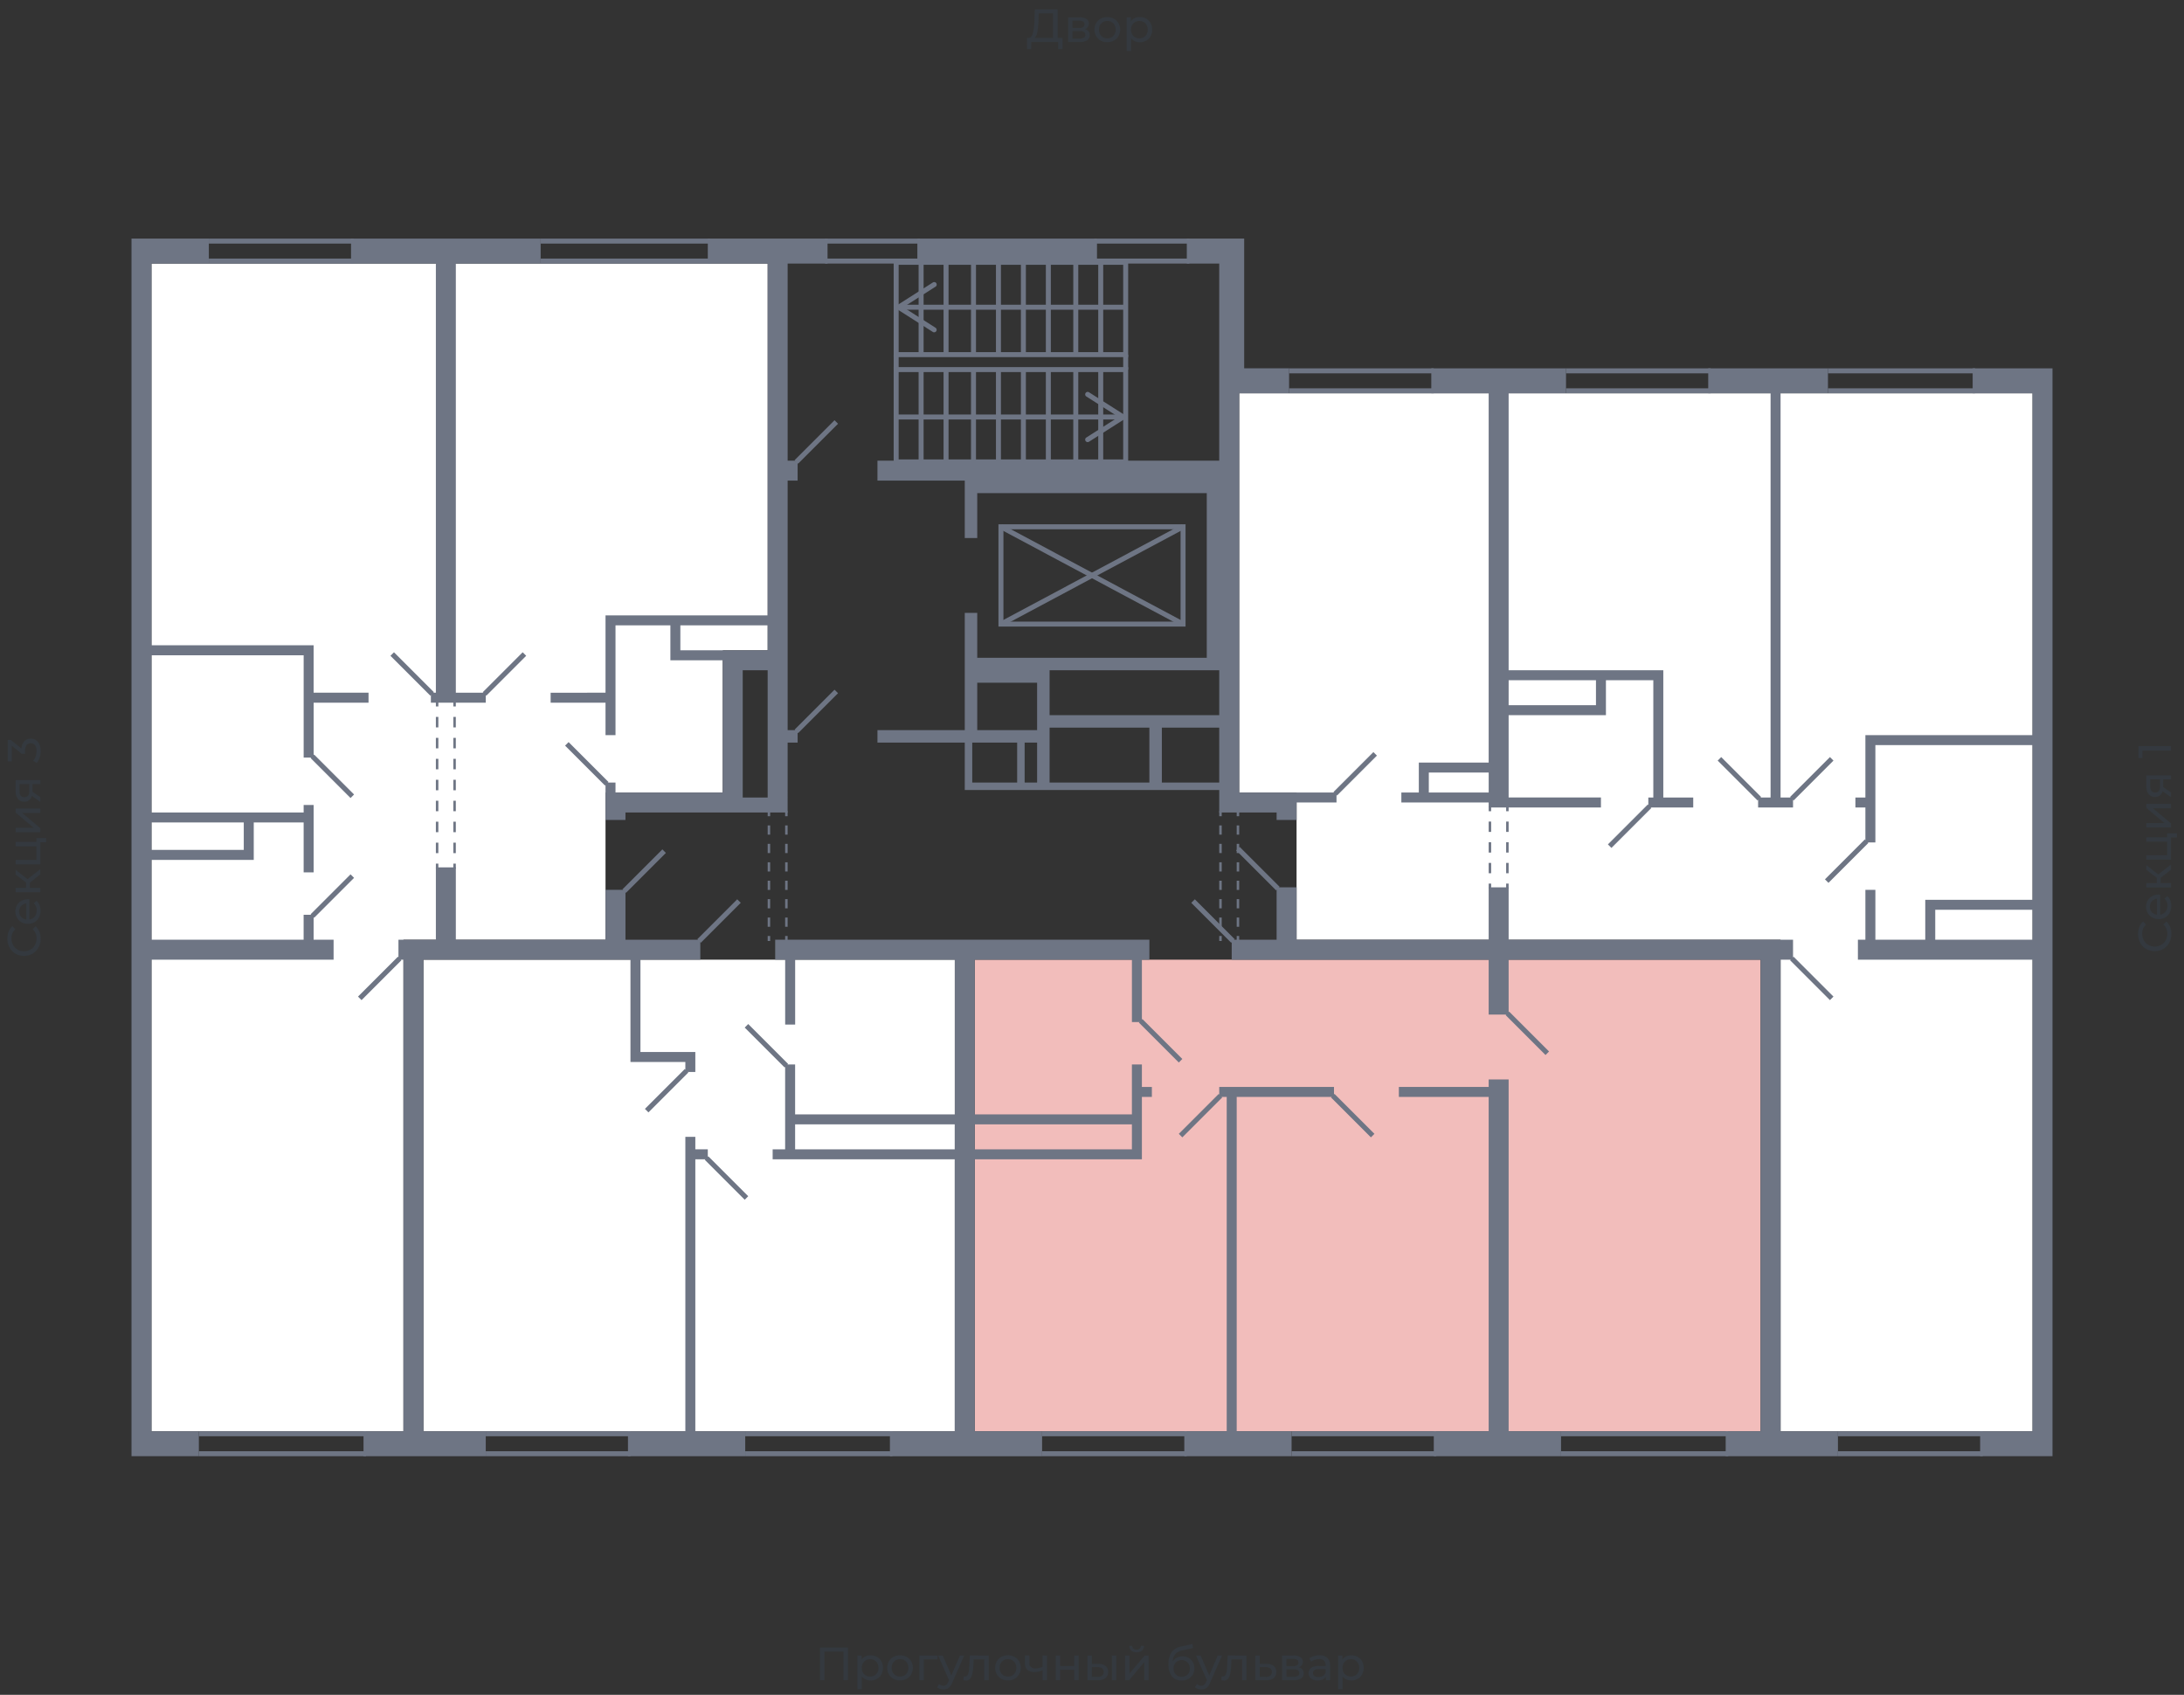 <svg xmlns="http://www.w3.org/2000/svg" width="656" height="509" viewBox="0 0 656 509">
  <rect x="0" y="0" width="656" height="509" fill="#333333" stroke="none"/>
  <title>1-2-2_2s_2-9fl</title>
  <g id="Слой_2" data-name="Слой 2">
    <g id="_1-2-2_2s_2-9fl" data-name="1-2-2_2s_2-9fl">
      <rect width="656" height="509" fill="none"/>
      <g id="hover">
        <polygon id="_1-2-2_2s_2-9fl_1" data-name="1-2-2_2s_2-9fl_1" points="372.212 118.118 610.505 118.118 610.505 429.848 534.821 429.848 534.821 282.226 389.447 282.226 389.447 238.014 372.212 238.014 372.212 118.118" fill="white"/>
        <polygon id="_1-2-2_2s_2-9fl_2" data-name="1-2-2_2s_2-9fl_2" points="528.826 288.221 528.826 429.848 292.781 429.848 292.781 288.221 364.718 288.221 528.826 288.221" fill="#F2BDBB"/>
        <polygon id="_1-2-2_2s_2-9fl_3" data-name="1-2-2_2s_2-9fl_3" points="286.786 288.221 286.786 429.848 127.174 429.848 127.174 288.221 232.832 288.221 286.786 288.221" fill="white"/>
        <polygon id="_1-2-2_2s_2-9fl_4" data-name="1-2-2_2s_2-9fl_4" points="181.877 282.226 121.179 282.226 121.179 429.848 45.495 429.848 45.495 79.152 230.584 79.152 230.584 195.301 217.096 195.301 217.096 238.014 181.877 238.014 181.877 282.226" fill="white"/>
      </g>
      <g id="o">
        <g>
          <line x1="552.056" y1="430.597" x2="595.518" y2="430.597" fill="none" stroke="#6e7584" stroke-miterlimit="10" stroke-width="1.499"/>
          <line x1="552.056" y1="436.592" x2="595.518" y2="436.592" fill="none" stroke="#6e7584" stroke-miterlimit="10" stroke-width="1.499"/>
          <line x1="549.058" y1="117.369" x2="593.27" y2="117.369" fill="none" stroke="#6e7584" stroke-miterlimit="10" stroke-width="1.499"/>
          <line x1="549.058" y1="111.374" x2="593.27" y2="111.374" fill="none" stroke="#6e7584" stroke-miterlimit="10" stroke-width="1.499"/>
          <line x1="470.377" y1="117.369" x2="513.839" y2="117.369" fill="none" stroke="#6e7584" stroke-miterlimit="10" stroke-width="1.499"/>
          <line x1="470.377" y1="111.374" x2="513.839" y2="111.374" fill="none" stroke="#6e7584" stroke-miterlimit="10" stroke-width="1.499"/>
          <line x1="387.199" y1="117.369" x2="430.661" y2="117.369" fill="none" stroke="#6e7584" stroke-miterlimit="10" stroke-width="1.499"/>
          <line x1="387.199" y1="111.374" x2="430.661" y2="111.374" fill="none" stroke="#6e7584" stroke-miterlimit="10" stroke-width="1.499"/>
          <line x1="109.939" y1="430.597" x2="59.732" y2="430.597" fill="none" stroke="#6e7584" stroke-miterlimit="10" stroke-width="1.499"/>
          <line x1="109.939" y1="436.592" x2="59.732" y2="436.592" fill="none" stroke="#6e7584" stroke-miterlimit="10" stroke-width="1.499"/>
          <line x1="106.192" y1="78.403" x2="62.73" y2="78.403" fill="none" stroke="#6e7584" stroke-miterlimit="10" stroke-width="1.499"/>
          <line x1="106.192" y1="72.408" x2="62.73" y2="72.408" fill="none" stroke="#6e7584" stroke-miterlimit="10" stroke-width="1.499"/>
          <line x1="213.349" y1="78.403" x2="162.394" y2="78.403" fill="none" stroke="#6e7584" stroke-miterlimit="10" stroke-width="1.499"/>
          <line x1="213.349" y1="72.408" x2="162.394" y2="72.408" fill="none" stroke="#6e7584" stroke-miterlimit="10" stroke-width="1.499"/>
          <line x1="189.37" y1="430.597" x2="145.908" y2="430.597" fill="none" stroke="#6e7584" stroke-miterlimit="10" stroke-width="1.499"/>
          <line x1="189.37" y1="436.592" x2="145.908" y2="436.592" fill="none" stroke="#6e7584" stroke-miterlimit="10" stroke-width="1.499"/>
          <line x1="268.052" y1="430.597" x2="223.84" y2="430.597" fill="none" stroke="#6e7584" stroke-miterlimit="10" stroke-width="1.499"/>
          <line x1="268.052" y1="436.592" x2="223.84" y2="436.592" fill="none" stroke="#6e7584" stroke-miterlimit="10" stroke-width="1.499"/>
          <line x1="387.948" y1="430.597" x2="431.41" y2="430.597" fill="none" stroke="#6e7584" stroke-miterlimit="10" stroke-width="1.499"/>
          <line x1="387.948" y1="436.592" x2="431.41" y2="436.592" fill="none" stroke="#6e7584" stroke-miterlimit="10" stroke-width="1.499"/>
          <line x1="468.878" y1="430.597" x2="519.084" y2="430.597" fill="none" stroke="#6e7584" stroke-miterlimit="10" stroke-width="1.499"/>
          <line x1="468.878" y1="436.592" x2="519.084" y2="436.592" fill="none" stroke="#6e7584" stroke-miterlimit="10" stroke-width="1.499"/>
          <line x1="313.013" y1="430.597" x2="356.475" y2="430.597" fill="none" stroke="#6e7584" stroke-miterlimit="10" stroke-width="1.499"/>
          <line x1="313.013" y1="436.592" x2="356.475" y2="436.592" fill="none" stroke="#6e7584" stroke-miterlimit="10" stroke-width="1.499"/>
        </g>
        <g>
          <line x1="328.749" y1="78.403" x2="357.225" y2="78.403" fill="none" stroke="#6e7584" stroke-miterlimit="10" stroke-width="1.499"/>
          <line x1="328.749" y1="72.408" x2="357.225" y2="72.408" fill="none" stroke="#6e7584" stroke-miterlimit="10" stroke-width="1.499"/>
        </g>
      </g>
      <g id="d">
        <g>
          <line x1="495.48" y1="242.136" x2="483.49" y2="254.125" fill="none" stroke="#6e7584" stroke-miterlimit="10" stroke-width="1.499"/>
          <line x1="371.837" y1="254.875" x2="383.827" y2="266.864" fill="none" stroke="#6e7584" stroke-miterlimit="10" stroke-width="1.499"/>
          <line x1="538.193" y1="287.846" x2="550.182" y2="299.836" fill="none" stroke="#6e7584" stroke-miterlimit="10" stroke-width="1.499"/>
          <line x1="528.451" y1="239.888" x2="516.462" y2="227.898" fill="none" stroke="#6e7584" stroke-miterlimit="10" stroke-width="1.499"/>
          <line x1="538.193" y1="239.888" x2="550.182" y2="227.898" fill="none" stroke="#6e7584" stroke-miterlimit="10" stroke-width="1.499"/>
          <line x1="548.684" y1="264.616" x2="560.673" y2="252.627" fill="none" stroke="#6e7584" stroke-miterlimit="10" stroke-width="1.499"/>
          <line x1="413.051" y1="226.399" x2="401.062" y2="238.389" fill="none" stroke="#6e7584" stroke-miterlimit="10" stroke-width="1.499"/>
          <g>
            <line x1="447.521" y1="242.136" x2="447.521" y2="243.634" fill="none" stroke="#6e7584" stroke-miterlimit="10" stroke-width="0.749"/>
            <line x1="447.521" y1="246.739" x2="447.521" y2="263.813" fill="none" stroke="#6e7584" stroke-miterlimit="10" stroke-width="0.749" stroke-dasharray="3.104 3.104"/>
            <line x1="447.521" y1="265.366" x2="447.521" y2="266.864" fill="none" stroke="#6e7584" stroke-miterlimit="10" stroke-width="0.749"/>
          </g>
          <g>
            <line x1="452.767" y1="242.136" x2="452.767" y2="243.634" fill="none" stroke="#6e7584" stroke-miterlimit="10" stroke-width="0.749"/>
            <line x1="452.767" y1="246.739" x2="452.767" y2="263.813" fill="none" stroke="#6e7584" stroke-miterlimit="10" stroke-width="0.749" stroke-dasharray="3.104 3.104"/>
            <line x1="452.767" y1="265.366" x2="452.767" y2="266.864" fill="none" stroke="#6e7584" stroke-miterlimit="10" stroke-width="0.749"/>
          </g>
          <line x1="157.523" y1="196.425" x2="145.533" y2="208.415" fill="none" stroke="#6e7584" stroke-miterlimit="10" stroke-width="1.499"/>
          <line x1="120.055" y1="287.846" x2="108.066" y2="299.836" fill="none" stroke="#6e7584" stroke-miterlimit="10" stroke-width="1.499"/>
          <line x1="129.797" y1="208.415" x2="117.807" y2="196.425" fill="none" stroke="#6e7584" stroke-miterlimit="10" stroke-width="1.499"/>
          <line x1="105.818" y1="239.138" x2="93.828" y2="227.149" fill="none" stroke="#6e7584" stroke-miterlimit="10" stroke-width="1.499"/>
          <line x1="105.818" y1="263.118" x2="93.828" y2="275.107" fill="none" stroke="#6e7584" stroke-miterlimit="10" stroke-width="1.499"/>
          <g>
            <line x1="131.295" y1="210.663" x2="131.295" y2="212.162" fill="none" stroke="#6e7584" stroke-miterlimit="10" stroke-width="0.749"/>
            <line x1="131.295" y1="215.309" x2="131.295" y2="257.797" fill="none" stroke="#6e7584" stroke-miterlimit="10" stroke-width="0.749" stroke-dasharray="3.147 3.147"/>
            <line x1="131.295" y1="259.371" x2="131.295" y2="260.869" fill="none" stroke="#6e7584" stroke-miterlimit="10" stroke-width="0.749"/>
          </g>
          <g>
            <line x1="136.541" y1="210.663" x2="136.541" y2="212.162" fill="none" stroke="#6e7584" stroke-miterlimit="10" stroke-width="0.749"/>
            <line x1="136.541" y1="215.309" x2="136.541" y2="257.797" fill="none" stroke="#6e7584" stroke-miterlimit="10" stroke-width="0.749" stroke-dasharray="3.147 3.147"/>
            <line x1="136.541" y1="259.371" x2="136.541" y2="260.869" fill="none" stroke="#6e7584" stroke-miterlimit="10" stroke-width="0.749"/>
          </g>
          <line x1="224.215" y1="308.079" x2="236.205" y2="320.068" fill="none" stroke="#6e7584" stroke-miterlimit="10" stroke-width="1.499"/>
          <line x1="194.241" y1="333.556" x2="206.231" y2="321.567" fill="none" stroke="#6e7584" stroke-miterlimit="10" stroke-width="1.499"/>
          <line x1="221.967" y1="270.611" x2="209.977" y2="282.601" fill="none" stroke="#6e7584" stroke-miterlimit="10" stroke-width="1.499"/>
          <line x1="212.225" y1="347.794" x2="224.215" y2="359.784" fill="none" stroke="#6e7584" stroke-miterlimit="10" stroke-width="1.499"/>
          <line x1="354.602" y1="318.569" x2="342.612" y2="306.58" fill="none" stroke="#6e7584" stroke-miterlimit="10" stroke-width="1.499"/>
          <line x1="412.302" y1="341.05" x2="400.312" y2="329.06" fill="none" stroke="#6e7584" stroke-miterlimit="10" stroke-width="1.499"/>
          <line x1="464.756" y1="316.321" x2="452.767" y2="304.332" fill="none" stroke="#6e7584" stroke-miterlimit="10" stroke-width="1.499"/>
          <line x1="358.349" y1="270.611" x2="370.338" y2="282.601" fill="none" stroke="#6e7584" stroke-miterlimit="10" stroke-width="1.499"/>
          <line x1="366.592" y1="329.06" x2="354.602" y2="341.05" fill="none" stroke="#6e7584" stroke-miterlimit="10" stroke-width="1.499"/>
          <line x1="199.486" y1="255.624" x2="187.497" y2="267.614" fill="none" stroke="#6e7584" stroke-miterlimit="10" stroke-width="1.499"/>
          <line x1="170.262" y1="223.402" x2="182.251" y2="235.392" fill="none" stroke="#6e7584" stroke-miterlimit="10" stroke-width="1.499"/>
        </g>
        <g>
          <line x1="239.202" y1="138.725" x2="251.192" y2="126.736" fill="none" stroke="#6e7584" stroke-miterlimit="10" stroke-width="1.499"/>
          <line x1="239.202" y1="219.655" x2="251.192" y2="207.666" fill="none" stroke="#6e7584" stroke-miterlimit="10" stroke-width="1.499"/>
          <g>
            <rect x="269.176" y="110.999" width="68.94" height="27.726" fill="none" stroke="#6e7584" stroke-miterlimit="10" stroke-width="1.499"/>
            <line x1="330.623" y1="138.725" x2="330.623" y2="110.999" fill="none" stroke="#6e7584" stroke-miterlimit="10" stroke-width="1.499"/>
            <line x1="323.129" y1="138.725" x2="323.129" y2="110.999" fill="none" stroke="#6e7584" stroke-miterlimit="10" stroke-width="1.499"/>
            <line x1="314.886" y1="138.725" x2="314.886" y2="110.999" fill="none" stroke="#6e7584" stroke-miterlimit="10" stroke-width="1.499"/>
            <line x1="307.393" y1="138.725" x2="307.393" y2="110.999" fill="none" stroke="#6e7584" stroke-miterlimit="10" stroke-width="1.499"/>
            <line x1="299.899" y1="138.725" x2="299.899" y2="110.999" fill="none" stroke="#6e7584" stroke-miterlimit="10" stroke-width="1.499"/>
            <line x1="292.406" y1="138.725" x2="292.406" y2="110.999" fill="none" stroke="#6e7584" stroke-miterlimit="10" stroke-width="1.499"/>
            <line x1="284.163" y1="138.725" x2="284.163" y2="110.999" fill="none" stroke="#6e7584" stroke-miterlimit="10" stroke-width="1.499"/>
            <line x1="276.669" y1="138.725" x2="276.669" y2="110.999" fill="none" stroke="#6e7584" stroke-miterlimit="10" stroke-width="1.499"/>
            <g>
              <line x1="269.176" y1="125.237" x2="336.314" y2="125.237" fill="none" stroke="#6e7584" stroke-miterlimit="10" stroke-width="1.499"/>
              <path d="M326.071,132.43a.749.749,0,0,1,.231-1.034l9.67-6.159-9.67-6.159a.749.749,0,1,1,.805-1.264l10.662,6.791a.749.749,0,0,1,0,1.264l-10.662,6.791a.751.751,0,0,1-1.036-.23Z" fill="#6e7584"/>
            </g>
          </g>
          <g>
            <rect x="269.176" y="78.777" width="68.94" height="27.726" fill="none" stroke="#6e7584" stroke-miterlimit="10" stroke-width="1.499"/>
            <line x1="330.623" y1="106.503" x2="330.623" y2="78.777" fill="none" stroke="#6e7584" stroke-miterlimit="10" stroke-width="1.499"/>
            <line x1="323.129" y1="106.503" x2="323.129" y2="78.777" fill="none" stroke="#6e7584" stroke-miterlimit="10" stroke-width="1.499"/>
            <line x1="314.886" y1="106.503" x2="314.886" y2="78.777" fill="none" stroke="#6e7584" stroke-miterlimit="10" stroke-width="1.499"/>
            <line x1="307.393" y1="106.503" x2="307.393" y2="78.777" fill="none" stroke="#6e7584" stroke-miterlimit="10" stroke-width="1.499"/>
            <line x1="299.899" y1="106.503" x2="299.899" y2="78.777" fill="none" stroke="#6e7584" stroke-miterlimit="10" stroke-width="1.499"/>
            <line x1="292.406" y1="106.503" x2="292.406" y2="78.777" fill="none" stroke="#6e7584" stroke-miterlimit="10" stroke-width="1.499"/>
            <line x1="284.163" y1="106.503" x2="284.163" y2="78.777" fill="none" stroke="#6e7584" stroke-miterlimit="10" stroke-width="1.499"/>
            <line x1="276.669" y1="106.503" x2="276.669" y2="78.777" fill="none" stroke="#6e7584" stroke-miterlimit="10" stroke-width="1.499"/>
            <g>
              <line x1="270.978" y1="92.266" x2="338.116" y2="92.266" fill="none" stroke="#6e7584" stroke-miterlimit="10" stroke-width="1.499"/>
              <path d="M281.221,99.459a.749.749,0,0,0-.231-1.035l-9.67-6.158,9.67-6.159a.75.75,0,1,0-.805-1.265l-10.662,6.791a.75.75,0,0,0,0,1.265l10.662,6.791a.751.751,0,0,0,1.036-.23Z" fill="#6e7584"/>
            </g>
          </g>
          <line x1="269.176" y1="110.999" x2="269.176" y2="106.503" fill="none" stroke="#6e7584" stroke-miterlimit="10" stroke-width="1.499"/>
          <line x1="338.116" y1="110.999" x2="338.116" y2="106.503" fill="none" stroke="#6e7584" stroke-miterlimit="10" stroke-width="1.499"/>
          <rect x="313.388" y="145.469" width="29.225" height="54.703" transform="translate(155.179 500.821) rotate(-90)" fill="none" stroke="#6e7584" stroke-miterlimit="10" stroke-width="1.499"/>
          <line x1="300.649" y1="187.433" x2="355.351" y2="158.208" fill="none" stroke="#6e7584" stroke-miterlimit="10" stroke-width="1.499"/>
          <line x1="355.351" y1="187.433" x2="300.649" y2="158.208" fill="none" stroke="#6e7584" stroke-miterlimit="10" stroke-width="1.499"/>
          <line x1="247.819" y1="78.403" x2="276.295" y2="78.403" fill="none" stroke="#6e7584" stroke-miterlimit="10" stroke-width="1.499"/>
          <line x1="247.819" y1="72.408" x2="276.295" y2="72.408" fill="none" stroke="#6e7584" stroke-miterlimit="10" stroke-width="1.499"/>
          <g>
            <line x1="236.205" y1="282.601" x2="236.205" y2="281.102" fill="none" stroke="#6e7584" stroke-miterlimit="10" stroke-width="0.749"/>
            <line x1="236.205" y1="278.335" x2="236.205" y2="246.517" fill="none" stroke="#6e7584" stroke-miterlimit="10" stroke-width="0.749" stroke-dasharray="2.767 2.767"/>
            <line x1="236.205" y1="245.133" x2="236.205" y2="243.634" fill="none" stroke="#6e7584" stroke-miterlimit="10" stroke-width="0.749"/>
          </g>
          <g>
            <line x1="230.959" y1="282.601" x2="230.959" y2="281.102" fill="none" stroke="#6e7584" stroke-miterlimit="10" stroke-width="0.749"/>
            <line x1="230.959" y1="278.335" x2="230.959" y2="246.517" fill="none" stroke="#6e7584" stroke-miterlimit="10" stroke-width="0.749" stroke-dasharray="2.767 2.767"/>
            <line x1="230.959" y1="245.133" x2="230.959" y2="243.634" fill="none" stroke="#6e7584" stroke-miterlimit="10" stroke-width="0.749"/>
          </g>
          <g>
            <line x1="371.837" y1="282.601" x2="371.837" y2="281.102" fill="none" stroke="#6e7584" stroke-miterlimit="10" stroke-width="0.749"/>
            <line x1="371.837" y1="278.335" x2="371.837" y2="246.517" fill="none" stroke="#6e7584" stroke-miterlimit="10" stroke-width="0.749" stroke-dasharray="2.767 2.767"/>
            <line x1="371.837" y1="245.133" x2="371.837" y2="243.634" fill="none" stroke="#6e7584" stroke-miterlimit="10" stroke-width="0.749"/>
          </g>
          <g>
            <line x1="366.592" y1="282.601" x2="366.592" y2="281.102" fill="none" stroke="#6e7584" stroke-miterlimit="10" stroke-width="0.749"/>
            <line x1="366.592" y1="278.335" x2="366.592" y2="246.517" fill="none" stroke="#6e7584" stroke-miterlimit="10" stroke-width="0.749" stroke-dasharray="2.767 2.767"/>
            <line x1="366.592" y1="245.133" x2="366.592" y2="243.634" fill="none" stroke="#6e7584" stroke-miterlimit="10" stroke-width="0.749"/>
          </g>
        </g>
      </g>
      <g id="s">
        <g>
          <path d="M592.521,110.625v7.493h17.984V220.779H560.3v18.734h-3v3h3V253h3V223.777h47.209v46.459H578.283v11.99H563.3V267.239h-3v14.987h-2.248v6h52.454V429.848H594.769v7.494H616.5V110.625Zm17.984,171.6H581.281v-8.992h29.224Z" fill="#6e7584"/>
          <path d="M447.147,242.51h33.721v-3H453.142V214.784h29.224v-10.49H496.6v35.219h-1.5v3h13.489v-3H499.6V201.3H453.142V118.118h17.235v-7.493H429.912v7.493h17.235v110.9H426.165v8.992h-5.246v3h26.228Zm6-38.216h26.227v7.493H453.142Zm-23.98,33.72v-6h17.985v6Z" fill="#6e7584"/>
          <polygon points="531.823 239.513 528.077 239.513 528.077 242.51 538.568 242.51 538.568 239.513 534.821 239.513 534.821 118.118 549.058 118.118 549.058 110.625 513.09 110.625 513.09 118.118 531.823 118.118 531.823 239.513" fill="#6e7584"/>
          <path d="M94.2,274.732h-3v7.494H45.5V258.247H76.218V247.006H91.205v14.987h3V241.761h-3v2.248H45.5V196.8h45.71v30.723h3V211.038h16.485v-3H94.2V193.8H45.5V79.152H62.73V71.658H39.5V437.342H59.732v-7.494H45.5V288.221h54.7v-6H94.2ZM45.5,247.006H73.221v8.243H45.5Z" fill="#6e7584"/>
          <polygon points="130.921 208.04 129.422 208.04 129.422 211.038 130.921 211.038 136.916 211.038 145.908 211.038 145.908 208.04 136.916 208.04 136.916 79.152 162.393 79.152 162.393 71.658 105.443 71.658 105.443 79.152 130.921 79.152 130.921 208.04" fill="#6e7584"/>
          <polygon points="127.174 288.221 189.37 288.221 189.37 318.944 192.368 318.944 205.856 318.944 205.856 321.942 208.853 321.942 208.853 315.947 205.856 315.947 192.368 315.947 192.368 288.221 210.352 288.221 210.352 282.226 190.869 282.226 187.871 282.226 187.871 267.239 181.877 267.239 181.877 282.226 136.916 282.226 136.916 260.495 130.921 260.495 130.921 282.226 121.179 282.226 119.681 282.226 119.681 288.221 121.179 288.221 121.179 429.848 109.19 429.848 109.19 437.342 121.179 437.342 127.174 437.342 145.908 437.342 145.908 429.848 127.174 429.848 127.174 288.221" fill="#6e7584"/>
          <polygon points="208.853 348.169 212.6 348.169 212.6 345.171 208.853 345.171 208.853 341.425 205.856 341.425 205.856 429.848 188.621 429.848 188.621 437.342 223.84 437.342 223.84 429.848 208.853 429.848 208.853 348.169" fill="#6e7584"/>
          <polygon points="453.142 324.19 447.147 324.19 447.147 326.438 420.17 326.438 420.17 329.435 447.147 329.435 447.147 429.848 430.661 429.848 430.661 437.342 468.878 437.342 468.878 429.848 453.142 429.848 453.142 324.19" fill="#6e7584"/>
          <polygon points="534.821 288.221 538.568 288.221 538.568 282.226 534.821 282.226 453.142 282.226 453.142 266.49 447.147 266.49 447.147 282.226 389.447 282.226 389.447 266.49 383.452 266.49 383.452 282.226 369.964 282.226 369.964 288.221 383.452 288.221 447.147 288.221 447.147 304.706 453.142 304.706 453.142 288.221 528.826 288.221 528.826 429.848 518.335 429.848 518.335 437.342 528.826 437.342 534.821 437.342 552.056 437.342 552.056 429.848 534.821 429.848 534.821 288.221" fill="#6e7584"/>
          <polygon points="366.217 326.438 366.217 329.435 368.465 329.435 368.465 429.848 355.726 429.848 355.726 437.342 387.948 437.342 387.948 429.848 371.462 429.848 371.462 329.435 400.687 329.435 400.687 326.438 368.465 326.438 366.217 326.438" fill="#6e7584"/>
          <path d="M342.987,319.693h-3V334.68H292.781V288.221H339.99v18.734h3V288.221h2.248v-6h-112.4v6h3V307.7h3V288.221h47.959V334.68H238.827V319.693h-3v25.478h-3.747v3h54.7v81.679H267.3v7.494h45.71v-7.494H292.781V348.169h50.206V329.435h3v-3h-3Zm-56.2,25.478H238.827v-7.493h47.959Zm53.2,0H292.781v-7.493H339.99Z" fill="#6e7584"/>
          <rect x="275.545" y="71.658" width="53.953" height="7.493" fill="#6e7584"/>
          <path d="M236.579,223.027h3v-3.746h-3V144.345h3v-5.994h-3v-59.2h11.99V71.658H212.6v7.494h17.984V184.81H181.877v23.23H165.391v3h16.486v9.741h3V187.808H201.36V198.3H217.1v39.715H184.874v-3h-3v11.24h5.994v-2.248h48.708Zm-6,16.486h-7.493V201.3h7.493Zm0-44.212H204.357v-7.493h26.227Z" fill="#6e7584"/>
          <path d="M289.783,235.017v2.248h76.434v6.744h17.235v2.248h6v-5.245h11.989v-3H372.212v-119.9H387.2v-7.493H373.71V71.658H356.475v7.494h9.742v31.473h0v27.726H263.556v5.994h26.227v17.236h3.747V148.092h68.94v49.457H293.53V184.061h-3.747v35.22H263.556v3.746h26.227Zm21.731,0h-3.746v-11.99h3.746Zm54.7,0H348.982V218.531h17.235ZM315.261,201.3h50.956v13.488H315.261Zm0,17.235h29.974v16.486H315.261ZM293.53,205.043h17.984v14.238H293.53Zm-1.5,17.984h13.488v11.99H292.031Z" fill="#6e7584"/>
        </g>
      </g>
      <g id="t" opacity="0.4">
        <g>
          <path d="M254.708,494.809v9.8h-1.372v-8.582h-5.684v8.582h-1.386v-9.8Z" fill="#34424f"/>
          <path d="M263.4,497.6a3.433,3.433,0,0,1,1.337,1.33,4.29,4.29,0,0,1,0,3.955,3.411,3.411,0,0,1-1.337,1.337,3.894,3.894,0,0,1-1.932.476,3.443,3.443,0,0,1-1.463-.308,3.034,3.034,0,0,1-1.127-.9v3.836h-1.344V497.189h1.288v1.176a2.857,2.857,0,0,1,1.134-.931,3.578,3.578,0,0,1,1.512-.315A3.9,3.9,0,0,1,263.4,497.6Zm-.763,5.593a2.378,2.378,0,0,0,.9-.924,3,3,0,0,0,0-2.73,2.326,2.326,0,0,0-.9-.917,2.545,2.545,0,0,0-1.281-.323,2.481,2.481,0,0,0-1.267.33,2.379,2.379,0,0,0-.9.917,2.736,2.736,0,0,0-.329,1.358,2.815,2.815,0,0,0,.322,1.365,2.3,2.3,0,0,0,.9.924,2.645,2.645,0,0,0,2.555,0Z" fill="#34424f"/>
          <path d="M268.358,504.2a3.553,3.553,0,0,1-1.379-1.351,4.086,4.086,0,0,1,0-3.906,3.5,3.5,0,0,1,1.379-1.344,4.318,4.318,0,0,1,3.969,0,3.524,3.524,0,0,1,1.372,1.344,4.086,4.086,0,0,1,0,3.906,3.576,3.576,0,0,1-1.372,1.351,4.264,4.264,0,0,1-3.969,0Zm3.269-1.015a2.327,2.327,0,0,0,.889-.924,3.054,3.054,0,0,0,0-2.73,2.277,2.277,0,0,0-.889-.917,2.7,2.7,0,0,0-2.562,0,2.319,2.319,0,0,0-.9.917,3,3,0,0,0,0,2.73,2.371,2.371,0,0,0,.9.924,2.658,2.658,0,0,0,2.562,0Z" fill="#34424f"/>
          <path d="M281.6,498.365h-4.117v6.244h-1.344v-7.42H281.6Z" fill="#34424f"/>
          <path d="M289.637,497.189l-3.6,8.162a3.684,3.684,0,0,1-1.114,1.6,2.539,2.539,0,0,1-1.532.462,3.261,3.261,0,0,1-1.058-.175,2.178,2.178,0,0,1-.847-.511l.574-1.008a1.873,1.873,0,0,0,1.331.546,1.28,1.28,0,0,0,.818-.26,2.2,2.2,0,0,0,.6-.888l.237-.518-3.275-7.406h1.4l2.59,5.936,2.562-5.936Z" fill="#34424f"/>
          <path d="M296.987,497.189v7.42h-1.344v-6.244h-3.192l-.084,1.652a17.748,17.748,0,0,1-.266,2.5,3.944,3.944,0,0,1-.644,1.6,1.467,1.467,0,0,1-1.246.6,3.176,3.176,0,0,1-.826-.126l.084-1.135a1.442,1.442,0,0,0,.336.042.909.909,0,0,0,.84-.489,3.09,3.09,0,0,0,.364-1.162q.084-.672.154-1.918l.126-2.744Z" fill="#34424f"/>
          <path d="M300.781,504.2a3.553,3.553,0,0,1-1.379-1.351,4.086,4.086,0,0,1,0-3.906,3.5,3.5,0,0,1,1.379-1.344,4.071,4.071,0,0,1,1.988-.483,4.03,4.03,0,0,1,1.981.483,3.517,3.517,0,0,1,1.372,1.344,4.086,4.086,0,0,1,0,3.906,3.569,3.569,0,0,1-1.372,1.351,3.981,3.981,0,0,1-1.981.49A4.021,4.021,0,0,1,300.781,504.2Zm3.269-1.015a2.327,2.327,0,0,0,.889-.924,3.054,3.054,0,0,0,0-2.73,2.277,2.277,0,0,0-.889-.917,2.7,2.7,0,0,0-2.562,0,2.319,2.319,0,0,0-.9.917,3,3,0,0,0,0,2.73,2.371,2.371,0,0,0,.9.924,2.658,2.658,0,0,0,2.562,0Z" fill="#34424f"/>
          <path d="M314.487,497.189v7.42h-1.344v-3a5.646,5.646,0,0,1-2.394.56,3.21,3.21,0,0,1-2.142-.644,2.4,2.4,0,0,1-.756-1.932v-2.408H309.2v2.324a1.408,1.408,0,0,0,.483,1.162,2.091,2.091,0,0,0,1.351.392,5.352,5.352,0,0,0,2.114-.49v-3.388Z" fill="#34424f"/>
          <path d="M317.091,497.189h1.344v3.15h4.228v-3.15h1.344v7.42h-1.344V501.5h-4.228v3.109h-1.344Z" fill="#34424f"/>
          <path d="M332.113,500.353a2.207,2.207,0,0,1,.742,1.778,2.25,2.25,0,0,1-.805,1.855,3.536,3.536,0,0,1-2.3.637l-3.122-.014v-7.42h1.344V499.7l2,.013A3.281,3.281,0,0,1,332.113,500.353Zm-1.085,2.884a1.355,1.355,0,0,0,.469-1.12,1.226,1.226,0,0,0-.462-1.064,2.415,2.415,0,0,0-1.386-.35l-1.68-.028v2.911l1.68.015A2.109,2.109,0,0,0,331.028,503.237Zm2.933-6.048h1.344v7.42h-1.344Z" fill="#34424f"/>
          <path d="M337.922,497.189h1.345v5.4l4.549-5.4h1.219v7.42H343.69v-5.4l-4.535,5.4h-1.233Zm1.863-1.463a1.83,1.83,0,0,1-.588-1.435h.909a1.126,1.126,0,0,0,.357.833,1.309,1.309,0,0,0,.917.315,1.337,1.337,0,0,0,.925-.315,1.109,1.109,0,0,0,.363-.833h.938a1.809,1.809,0,0,1-.6,1.435,2.414,2.414,0,0,1-1.609.5A2.382,2.382,0,0,1,339.785,495.726Z" fill="#34424f"/>
          <path d="M357.033,497.9a3.269,3.269,0,0,1,1.266,1.281,3.776,3.776,0,0,1,.455,1.869,3.728,3.728,0,0,1-.483,1.911,3.329,3.329,0,0,1-1.357,1.3,4.213,4.213,0,0,1-2,.462,3.51,3.51,0,0,1-2.918-1.3,5.723,5.723,0,0,1-1.029-3.647,5.991,5.991,0,0,1,.938-3.577,4.571,4.571,0,0,1,2.869-1.715l3.389-.756.2,1.231-3.121.673a4.078,4.078,0,0,0-2.171,1.092,3.516,3.516,0,0,0-.812,2.212,3.255,3.255,0,0,1,1.233-1.106,3.627,3.627,0,0,1,1.694-.392A3.674,3.674,0,0,1,357.033,497.9Zm-.82,5.376a2.261,2.261,0,0,0,.862-.889,2.671,2.671,0,0,0,.307-1.295,2.444,2.444,0,1,0-4.885,0,2.62,2.62,0,0,0,.315,1.295,2.28,2.28,0,0,0,.875.889,2.638,2.638,0,0,0,2.526,0Z" fill="#34424f"/>
          <path d="M367.084,497.189l-3.6,8.162a3.675,3.675,0,0,1-1.113,1.6,2.54,2.54,0,0,1-1.533.462,3.259,3.259,0,0,1-1.057-.175,2.171,2.171,0,0,1-.847-.511l.574-1.008a1.872,1.872,0,0,0,1.33.546,1.28,1.28,0,0,0,.819-.26,2.2,2.2,0,0,0,.6-.888l.238-.518-3.276-7.406h1.4l2.59,5.936,2.562-5.936Z" fill="#34424f"/>
          <path d="M374.434,497.189v7.42H373.09v-6.244H369.9l-.084,1.652a17.454,17.454,0,0,1-.266,2.5,3.93,3.93,0,0,1-.644,1.6,1.467,1.467,0,0,1-1.246.6,3.182,3.182,0,0,1-.826-.126l.084-1.135a1.448,1.448,0,0,0,.336.042.909.909,0,0,0,.84-.489,3.09,3.09,0,0,0,.364-1.162q.084-.672.154-1.918l.126-2.744Z" fill="#34424f"/>
          <path d="M382.625,500.353a2.207,2.207,0,0,1,.741,1.778,2.249,2.249,0,0,1-.8,1.855,3.539,3.539,0,0,1-2.3.637l-3.22-.014v-7.42h1.344V499.7l2.086.013A3.309,3.309,0,0,1,382.625,500.353Zm-1.1,2.884a1.352,1.352,0,0,0,.469-1.12,1.237,1.237,0,0,0-.454-1.064,2.414,2.414,0,0,0-1.394-.35l-1.764-.028v2.911l1.764.015A2.107,2.107,0,0,0,381.525,503.237Z" fill="#34424f"/>
          <path d="M391.584,502.565a1.756,1.756,0,0,1-.735,1.512,3.725,3.725,0,0,1-2.191.532h-3.57v-7.42h3.444a3.671,3.671,0,0,1,2.058.5,1.6,1.6,0,0,1,.742,1.407,1.661,1.661,0,0,1-.315,1.015,1.957,1.957,0,0,1-.875.651A1.708,1.708,0,0,1,391.584,502.565Zm-5.18-2.184h2.016a2.028,2.028,0,0,0,1.169-.28.929.929,0,0,0,.4-.812q0-1.063-1.568-1.064H386.4Zm3.416,2.926a.909.909,0,0,0,.42-.826.988.988,0,0,0-.385-.855,2.085,2.085,0,0,0-1.211-.279H386.4v2.226h2.156A2.392,2.392,0,0,0,389.82,503.307Z" fill="#34424f"/>
          <path d="M398.689,497.875a2.916,2.916,0,0,1,.819,2.253v4.481h-1.274v-.981a2.116,2.116,0,0,1-.959.791,3.639,3.639,0,0,1-1.477.274,3.088,3.088,0,0,1-2-.6,2.068,2.068,0,0,1-.034-3.157,3.518,3.518,0,0,1,2.267-.6h2.129v-.266a1.715,1.715,0,0,0-.5-1.33,2.125,2.125,0,0,0-1.484-.462,3.919,3.919,0,0,0-1.288.217,3.315,3.315,0,0,0-1.064.581l-.56-1.008a4.061,4.061,0,0,1,1.372-.707,5.755,5.755,0,0,1,1.695-.245A3.353,3.353,0,0,1,398.689,497.875Zm-1.336,5.439a1.971,1.971,0,0,0,.812-.973v-1.036h-2.073q-1.707,0-1.708,1.148a1.035,1.035,0,0,0,.434.881,1.982,1.982,0,0,0,1.2.323A2.506,2.506,0,0,0,397.353,503.314Z" fill="#34424f"/>
          <path d="M407.8,497.6a3.433,3.433,0,0,1,1.337,1.33,4.29,4.29,0,0,1,0,3.955,3.411,3.411,0,0,1-1.337,1.337,3.891,3.891,0,0,1-1.932.476,3.443,3.443,0,0,1-1.463-.308,3.042,3.042,0,0,1-1.127-.9v3.836H401.93V497.189h1.288v1.176a2.864,2.864,0,0,1,1.134-.931,3.578,3.578,0,0,1,1.512-.315A3.9,3.9,0,0,1,407.8,497.6Zm-.763,5.593a2.378,2.378,0,0,0,.9-.924,3,3,0,0,0,0-2.73,2.326,2.326,0,0,0-.9-.917,2.545,2.545,0,0,0-1.281-.323,2.481,2.481,0,0,0-1.267.33,2.379,2.379,0,0,0-.9.917,2.736,2.736,0,0,0-.329,1.358,2.815,2.815,0,0,0,.322,1.365,2.3,2.3,0,0,0,.9.924,2.645,2.645,0,0,0,2.555,0Z" fill="#34424f"/>
        </g>
        <g>
          <path d="M319.135,11.391V14.75h-1.3V12.609H309.77l-.015,2.141h-1.3l.013-3.359h.476q.926-.056,1.3-1.463a18.517,18.517,0,0,0,.462-3.97l.1-3.149h6.887v8.582ZM311.61,9.515a3.348,3.348,0,0,1-.833,1.876h5.531V4.027h-4.3l-.07,2.057A22.829,22.829,0,0,1,311.61,9.515Z" fill="#34424f"/>
          <path d="M327.325,10.565a1.754,1.754,0,0,1-.735,1.512,3.722,3.722,0,0,1-2.191.532h-3.57V5.189h3.444a3.677,3.677,0,0,1,2.059.5,1.6,1.6,0,0,1,.741,1.407,1.661,1.661,0,0,1-.315,1.015,1.957,1.957,0,0,1-.875.651A1.708,1.708,0,0,1,327.325,10.565Zm-5.179-2.184h2.015a2.034,2.034,0,0,0,1.17-.28.931.931,0,0,0,.4-.812q0-1.063-1.568-1.064h-2.015Zm3.416,2.926a.911.911,0,0,0,.419-.826.988.988,0,0,0-.385-.855,2.085,2.085,0,0,0-1.211-.279h-2.239v2.226H324.3A2.4,2.4,0,0,0,325.562,11.307Z" fill="#34424f"/>
          <path d="M330.615,12.2a3.553,3.553,0,0,1-1.379-1.351,3.841,3.841,0,0,1-.5-1.953,3.836,3.836,0,0,1,.5-1.953A3.5,3.5,0,0,1,330.615,5.6a4.318,4.318,0,0,1,3.969,0,3.517,3.517,0,0,1,1.372,1.344,3.836,3.836,0,0,1,.5,1.953,3.841,3.841,0,0,1-.5,1.953,3.569,3.569,0,0,1-1.372,1.351,4.264,4.264,0,0,1-3.969,0Zm3.269-1.015a2.327,2.327,0,0,0,.889-.924A2.815,2.815,0,0,0,335.1,8.9a2.818,2.818,0,0,0-.322-1.365,2.277,2.277,0,0,0-.889-.917,2.7,2.7,0,0,0-2.562,0,2.319,2.319,0,0,0-.9.917A2.777,2.777,0,0,0,330.1,8.9a2.774,2.774,0,0,0,.329,1.365,2.371,2.371,0,0,0,.9.924,2.658,2.658,0,0,0,2.562,0Z" fill="#34424f"/>
          <path d="M344.265,5.6a3.433,3.433,0,0,1,1.337,1.33,3.942,3.942,0,0,1,.483,1.974,3.979,3.979,0,0,1-.483,1.981,3.411,3.411,0,0,1-1.337,1.337,3.891,3.891,0,0,1-1.932.476,3.443,3.443,0,0,1-1.463-.308,3.042,3.042,0,0,1-1.127-.9v3.836H338.4V5.189h1.288V6.365a2.864,2.864,0,0,1,1.134-.931,3.578,3.578,0,0,1,1.512-.315A3.9,3.9,0,0,1,344.265,5.6Zm-.763,5.593a2.371,2.371,0,0,0,.9-.924,2.774,2.774,0,0,0,.329-1.365,2.777,2.777,0,0,0-.329-1.365,2.319,2.319,0,0,0-.9-.917,2.545,2.545,0,0,0-1.281-.323,2.481,2.481,0,0,0-1.267.33,2.379,2.379,0,0,0-.9.917,2.736,2.736,0,0,0-.329,1.358,2.815,2.815,0,0,0,.322,1.365,2.31,2.31,0,0,0,.9.924,2.645,2.645,0,0,0,2.555,0Z" fill="#34424f"/>
        </g>
        <g>
          <path d="M11.57,284.558a4.785,4.785,0,0,1-1.792,1.855,4.968,4.968,0,0,1-2.57.672,4.966,4.966,0,0,1-2.568-.672,4.777,4.777,0,0,1-1.792-1.862,5.449,5.449,0,0,1-.651-2.66,5.567,5.567,0,0,1,.385-2.1,4.288,4.288,0,0,1,1.141-1.624l.882.91a3.654,3.654,0,0,0-1.162,2.758,3.992,3.992,0,0,0,.49,1.974,3.54,3.54,0,0,0,1.351,1.379,3.774,3.774,0,0,0,1.924.5,3.776,3.776,0,0,0,1.926-.5,3.547,3.547,0,0,0,1.351-1.379,3.992,3.992,0,0,0,.49-1.974A3.659,3.659,0,0,0,9.8,279.077l.882-.91a4.354,4.354,0,0,1,1.148,1.631,5.527,5.527,0,0,1,.392,2.107A5.419,5.419,0,0,1,11.57,284.558Z" fill="#34424f"/>
          <path d="M8.847,270.089v6.02a2.331,2.331,0,0,0,1.575-.861,2.808,2.808,0,0,0,.595-1.827,2.752,2.752,0,0,0-.9-2.142l.868-.742a3.249,3.249,0,0,1,.9,1.253,4.72,4.72,0,0,1-.176,3.759,3.43,3.43,0,0,1-1.35,1.407,3.878,3.878,0,0,1-1.96.5,3.933,3.933,0,0,1-1.946-.483A3.462,3.462,0,0,1,5.1,275.64a3.79,3.79,0,0,1-.483-1.911,3.712,3.712,0,0,1,.483-1.9,3.4,3.4,0,0,1,1.351-1.3,4.112,4.112,0,0,1,1.988-.469A3.774,3.774,0,0,1,8.847,270.089Zm-2.506,5.257a2.374,2.374,0,0,0,1.54.763v-4.76a2.387,2.387,0,0,0-1.533.763,2.5,2.5,0,0,0-.007,3.234Z" fill="#34424f"/>
          <path d="M8.973,265.091v1.54h3.136v1.345H4.689v-1.345H7.825v-1.568l-3.136-2.408v-1.442l3.57,2.814,3.85-3.009V262.6Z" fill="#34424f"/>
          <path d="M10.933,251.679h2.954v1.274H12.109V259.6H4.689v-1.345h6.244V254.2H4.689v-1.344h6.244Z" fill="#34424f"/>
          <path d="M4.689,249.944V248.6h5.4l-5.4-4.55v-1.218h7.42v1.344h-5.4l5.4,4.535v1.233Z" fill="#34424f"/>
          <path d="M4.689,234.278h7.42v1.2H9.757v2.31l2.352,1.624v1.442l-2.534-1.806a2.464,2.464,0,0,1-.833,1.288,2.3,2.3,0,0,1-1.45.448,2.292,2.292,0,0,1-1.938-.868,3.854,3.854,0,0,1-.665-2.394Zm3.745,4.669a2.308,2.308,0,0,0,.357-1.407v-2.058H5.865v2q0,1.932,1.469,1.932A1.292,1.292,0,0,0,8.434,238.947Z" fill="#34424f"/>
          <path d="M7.314,222.574a2.576,2.576,0,0,1,1.911-.756,2.828,2.828,0,0,1,1.519.42,2.892,2.892,0,0,1,1.078,1.253,4.7,4.7,0,0,1,.4,2.037,6.461,6.461,0,0,1-.315,2.016,4.3,4.3,0,0,1-.875,1.582l-1.106-.644a3.682,3.682,0,0,0,.763-1.288,4.817,4.817,0,0,0,.287-1.666,2.761,2.761,0,0,0-.462-1.7,1.51,1.51,0,0,0-1.274-.609,1.479,1.479,0,0,0-1.26.6,3.037,3.037,0,0,0-.448,1.82v.784h-.98L3.527,223.96v4.718H2.309V222.21h.952l3.164,2.562A3.5,3.5,0,0,1,7.314,222.574Z" fill="#34424f"/>
        </g>
        <g>
          <path d="M651.569,283.143A4.778,4.778,0,0,1,649.777,285a5.245,5.245,0,0,1-5.137,0,4.77,4.77,0,0,1-1.792-1.862,5.439,5.439,0,0,1-.652-2.66,5.567,5.567,0,0,1,.385-2.1,4.3,4.3,0,0,1,1.142-1.624l.881.91a3.654,3.654,0,0,0-1.162,2.758,3.982,3.982,0,0,0,.491,1.974,3.544,3.544,0,0,0,1.35,1.379,3.978,3.978,0,0,0,3.851,0,3.551,3.551,0,0,0,1.35-1.379,3.982,3.982,0,0,0,.491-1.974,3.663,3.663,0,0,0-1.176-2.758l.882-.91a4.352,4.352,0,0,1,1.147,1.631,5.5,5.5,0,0,1,.393,2.107A5.412,5.412,0,0,1,651.569,283.143Z" fill="#34424f"/>
          <path d="M648.847,268.674v6.02a2.334,2.334,0,0,0,1.575-.861,2.814,2.814,0,0,0,.6-1.827,2.75,2.75,0,0,0-.9-2.142l.868-.742a3.234,3.234,0,0,1,.9,1.253,4.731,4.731,0,0,1-.176,3.759,3.432,3.432,0,0,1-1.351,1.407,3.875,3.875,0,0,1-1.96.5,3.936,3.936,0,0,1-1.946-.483,3.46,3.46,0,0,1-1.35-1.33,3.781,3.781,0,0,1-.484-1.911,3.7,3.7,0,0,1,.484-1.9,3.4,3.4,0,0,1,1.35-1.3,4.112,4.112,0,0,1,1.988-.469A3.774,3.774,0,0,1,648.847,268.674Zm-2.506,5.257a2.369,2.369,0,0,0,1.54.763v-4.76a2.385,2.385,0,0,0-1.533.763,2.5,2.5,0,0,0-.007,3.234Z" fill="#34424f"/>
          <path d="M648.973,263.676v1.54h3.135v1.345h-7.42v-1.345h3.136v-1.568l-3.136-2.408V259.8l3.571,2.814,3.849-3.009v1.581Z" fill="#34424f"/>
          <path d="M650.933,250.264h2.954v1.274h-1.779v6.65h-7.42v-1.344h6.245v-4.06h-6.245V251.44h6.245Z" fill="#34424f"/>
          <path d="M644.688,248.529v-1.344h5.4l-5.4-4.55v-1.218h7.42v1.344h-5.4l5.4,4.535v1.233Z" fill="#34424f"/>
          <path d="M644.688,232.863h7.42v1.2h-2.351v2.31L652.108,238v1.442l-2.534-1.806a2.458,2.458,0,0,1-.833,1.288,2.585,2.585,0,0,1-3.387-.42,3.848,3.848,0,0,1-.666-2.394Zm3.746,4.669a2.308,2.308,0,0,0,.356-1.407v-2.058h-2.926v2q0,1.932,1.47,1.932A1.3,1.3,0,0,0,648.434,237.532Z" fill="#34424f"/>
          <path d="M642.309,224.071h9.8v1.386h-8.582v2.212h-1.217Z" fill="#34424f"/>
        </g>
      </g>
    </g>
  </g>
</svg>
